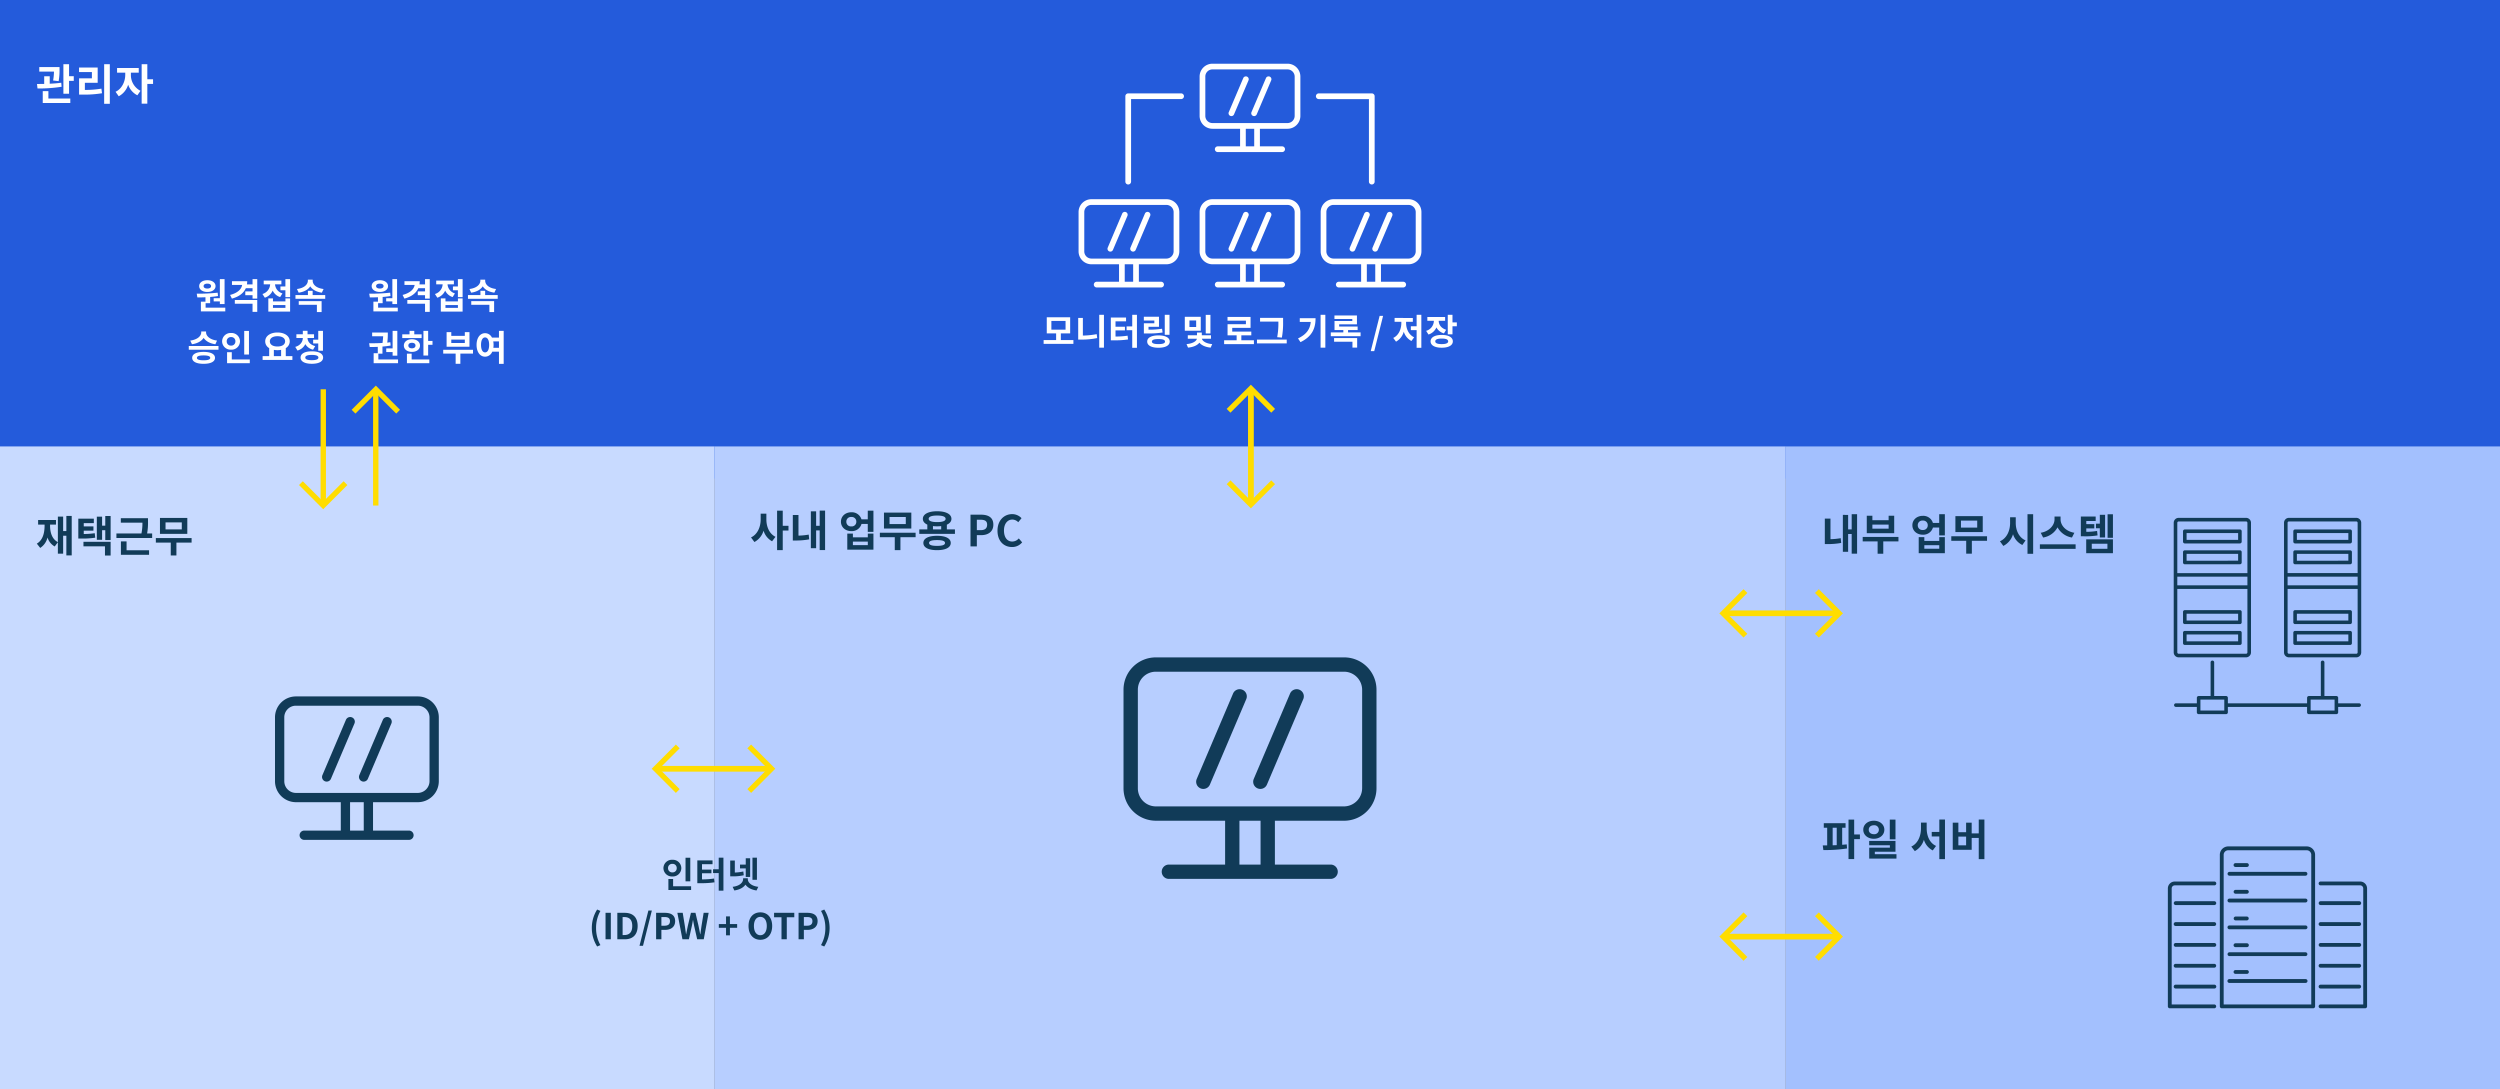 <svg xmlns="http://www.w3.org/2000/svg" width="1400" height="610">
    <rect width="100%" height="100%" fill="#808080" stroke="none"/>
    <defs>
        <style>
            .cls-5{fill:#113b58}.cls-6,.cls-7{fill:#fff}.cls-7{opacity:0}.cls-8{fill:none;stroke:#fd0;stroke-width:3px}
        </style>
    </defs>
    <g id="그룹_1039" data-name="그룹 1039" transform="translate(-260 -1710)">
        <path id="사각형_864" data-name="사각형 864" transform="translate(260 1710)" style="fill:#245bdb" d="M0 0h1400v268H0z"/>
        <path id="사각형_852" data-name="사각형 852" transform="translate(260 1960)" style="fill:#c8daff" d="M0 0h400v360H0z"/>
        <path id="사각형_853" data-name="사각형 853" transform="translate(660 1960)" style="fill:#b7ceff" d="M0 0h600v360H0z"/>
        <path id="사각형_854" data-name="사각형 854" transform="translate(1260 1960)" style="fill:#a3c0fe" d="M0 0h400v360H0z"/>
        <path id="패스_1929" data-name="패스 1929" class="cls-5" d="M9.168-18.336H5.976v3.216c0 4.1-1.68 8.328-5.4 10.08l1.9 2.568a10.541 10.541 0 0 0 5.112-6.36A10.066 10.066 0 0 0 12.36-2.88l1.92-2.5c-3.552-1.752-5.112-5.76-5.112-9.744zm12.384 6.792h-3.216v-8.5h-3.168v22.1h3.168V-8.9h3.216zm5.592-6.048h-3.168v14.28h1.536a41.559 41.559 0 0 0 7.632-.648l-.264-2.664a37.378 37.378 0 0 1-5.736.576zm11.88-2.472v8.52h-1.992v-8.112H34.08V1.008h2.952v-9.984h1.992V2.04h3.024v-22.1zM65.976-.72h-8.352v-1.968h8.352zm0-4.368h-8.352V-7.2H54.48v9h14.64v-9h-3.144zm-9.24-6.12a2.559 2.559 0 0 1-2.784-2.64 2.559 2.559 0 0 1 2.784-2.64 2.566 2.566 0 0 1 2.808 2.64 2.566 2.566 0 0 1-2.808 2.64zm9.216-8.832v4.872h-3.528a5.625 5.625 0 0 0-5.688-3.96c-3.312 0-5.808 2.208-5.808 5.28s2.5 5.28 5.808 5.28a5.6 5.6 0 0 0 5.712-4.032h3.5v4.44h3.172v-11.88zm21.288 7.512h-9.1v-3.936h9.1zm3.1-6.432H75.024v8.928h15.312zm2.4 11.28H72.72v2.52h8.352v7.224h3.168V-5.16h8.5zm12 7.368c-2.952 0-4.464-.5-4.464-1.632s1.512-1.608 4.464-1.608 4.464.48 4.464 1.608-1.516 1.632-4.468 1.632zm0-5.64c-4.776 0-7.656 1.44-7.656 4.008s2.88 4.032 7.656 4.032 7.68-1.464 7.68-4.032-2.908-4.008-7.684-4.008zm-2.28-5.448a17.564 17.564 0 0 0 2.328.144 22.2 22.2 0 0 0 2.28-.12v1.824h-4.608zm2.328-5.9c3.024 0 4.752.6 4.752 1.848 0 1.2-1.728 1.824-4.752 1.824-3 0-4.728-.624-4.728-1.824-.004-1.248 1.724-1.848 4.724-1.848zm5.448 7.752v-2.64c1.632-.72 2.568-1.824 2.568-3.264 0-2.64-3.12-4.248-8.016-4.248-4.872 0-7.992 1.608-7.992 4.248 0 1.416.912 2.52 2.5 3.24v2.664H94.8v2.5h19.968v-2.5zM123.48 0h3.552v-6.312h2.376c3.816 0 6.864-1.824 6.864-5.88 0-4.2-3.024-5.592-6.96-5.592h-5.832zm3.552-9.12v-5.832h2.016c2.448 0 3.744.7 3.744 2.76 0 2.04-1.176 3.072-3.624 3.072zm19.7 9.456A7.188 7.188 0 0 0 152.4-2.28l-1.872-2.208a4.9 4.9 0 0 1-3.672 1.752c-2.808 0-4.632-2.328-4.632-6.192 0-3.816 2.016-6.12 4.7-6.12a4.679 4.679 0 0 1 3.288 1.488l1.848-2.256a7.245 7.245 0 0 0-5.208-2.28c-4.488 0-8.256 3.432-8.256 9.288.004 5.928 3.652 9.144 8.14 9.144z" transform="translate(680 2016)"/>
        <path id="패스_1927" data-name="패스 1927" class="cls-6" d="M12.84-10.56a34.252 34.252 0 0 0 .5-6.5v-1.368H1.992v2.52h8.232a31.472 31.472 0 0 1-.48 4.992zm1.464.888c-2.064.288-4.272.456-6.456.552v-4.18h-3.1V-9c-1.44.024-2.808.024-4.032.024l.288 2.52a80.233 80.233 0 0 0 13.496-.96zm-7.2 4.7H3.936V1.68h15.432V-.84H7.1zm11.568-8.348v-6.744H15.5V-3.5h3.168v-7.2h2.64v-2.62zm8.856 3.7H34.7v-8.544H24.264v2.52h7.2v3.528h-7.176v9.1h1.992a60.618 60.618 0 0 0 10.848-.768l-.336-2.576a55.315 55.315 0 0 1-9.264.72zm10.8-10.44V2.112H41.5v-22.176zM53.3-15.312h4.4v-2.616H45.552v2.616h4.584v1.224c0 3.648-1.8 7.8-5.424 9.48l1.776 2.52a10.8 10.8 0 0 0 5.28-6.5 10.328 10.328 0 0 0 5.16 5.952l1.752-2.5a9.889 9.889 0 0 1-5.38-8.952zm12.408 3.7H62.5v-8.428h-3.172v22.1H62.5V-9h3.216z" transform="translate(280 1766)"/>
        <path id="패스_1925" data-name="패스 1925" class="cls-6" d="M10.26-6v1.8h3.46v1.46h2.64V-16.7h-2.64V-6zm-3.54-8.16c1.22 0 2.08.48 2.08 1.38s-.86 1.36-2.08 1.36c-1.24 0-2.1-.46-2.1-1.36s.86-1.38 2.1-1.38zm0 4.66c2.68 0 4.58-1.32 4.58-3.28s-1.9-3.3-4.58-3.3c-2.7 0-4.58 1.34-4.58 3.3S4.02-9.5 6.72-9.5zM5.74-.7v-2.52h2.54V-6.7c1.48-.12 2.96-.28 4.4-.52L12.5-9.1a100.9 100.9 0 0 1-11.72.56l.34 2.1c1.38 0 2.92-.02 4.54-.1v2.46H3.1V1.4h13.66V-.7zM22.1-2.92h9.92v4.56h2.64V-5H22.1zm9.92-13.78v2.96h-3.14a10.571 10.571 0 0 0 .16-1.8H20.5v2.1h5.7c-.4 2.5-2.68 4.56-6.76 5.6l1.02 2.06c3.88-1.04 6.56-3 7.8-5.84h3.76v1.8h-4.06v2.12h4.06v1.92h2.64v-10.9zm16.74 8a5.684 5.684 0 0 1-4.14-5.06h3.56v-2.1h-9.9v2.1h3.6a5.968 5.968 0 0 1-4.32 5.4l1.34 2.08a7.267 7.267 0 0 0 4.4-3.98 6.846 6.846 0 0 0 4.18 3.62zm1.68 8.1h-6.98v-1.58h6.98zm0-3.6h-6.98v-1.68h-2.6V1.5h12.2v-7.38h-2.62zm-.02-12.5v4.12h-2.78v2.14h2.78v3.82h2.64V-16.7zm21.38 5.54c-4.16-.5-6.1-2.54-6.1-4.68v-.54H63v.54c0 2.08-1.98 4.18-6.12 4.68l.98 2.06c3.08-.44 5.32-1.74 6.48-3.56 1.16 1.84 3.4 3.12 6.5 3.56zM57.9-2.3h10.16v4.04h2.64v-6.12H57.9zm7.78-5.48v-2.38h-2.64v2.38h-6.98v2.1h16.66v-2.1zM10.3 22.12v2.04h3.56v2h2.64V12.3h-2.64v9.82zM5.88 28.3v-3.26h2.3v-3.96c1.54-.14 3.08-.3 4.58-.58l-.18-1.86c-.56.08-1.14.16-1.72.22a34.364 34.364 0 0 0 .32-5v-.64H2.4v2.1h6.16a37.56 37.56 0 0 1-.36 3.74c-2.68.16-5.32.18-7.48.18l.32 2.1c1.36 0 2.9-.02 4.52-.1v3.54H3.24v5.62H16.9v-2.1zm24.24-14.06H26v-1.96h-2.66v1.96h-4.08v2.06H30.1zm-7.44 6.26c0-1 .82-1.54 2-1.54 1.16 0 2 .54 2 1.54 0 1.02-.84 1.56-2 1.56-1.18 0-2-.54-2-1.56zm6.52 0c0-2.08-1.88-3.54-4.52-3.54s-4.52 1.46-4.52 3.54c0 2.12 1.88 3.56 4.52 3.56s4.52-1.44 4.52-3.56zm-4.68 4.56h-2.64v5.34h12.54v-2.1h-9.9zm9.24-7.14V12.3h-2.64v13.78h2.64V20.1h2.44v-2.18zm20.54 1.14h-7.58v-1.9h7.58zM56.9 13h-2.6v2.1h-7.58V13H44.1v8.16h12.8zm1.98 9.9H42.2V25h6.96v5.74h2.64V25h7.08zm11.4-1.12a10.53 10.53 0 0 0 .12-1.64 10.051 10.051 0 0 0-.18-1.96h3.2v3.6zm-4.64 2.56c-1.34 0-2.26-1.46-2.26-4.2 0-2.72.92-4.18 2.26-4.18 1.36 0 2.28 1.46 2.28 4.18 0 2.74-.92 4.2-2.28 4.2zm7.78-12.06v3.78H69.5a4.267 4.267 0 0 0-3.86-2.48c-2.74 0-4.76 2.52-4.76 6.56 0 4.06 2.02 6.6 4.76 6.6a4.315 4.315 0 0 0 4.02-2.82h3.76v6.84h2.64V12.28z" transform="translate(466 1883)"/>
        <path id="패스_1926" data-name="패스 1926" class="cls-6" d="M-63.34-6v1.8h3.46v1.46h2.64V-16.7h-2.64V-6zm-3.54-8.16c1.22 0 2.08.48 2.08 1.38s-.86 1.36-2.08 1.36c-1.24 0-2.1-.46-2.1-1.36s.86-1.38 2.1-1.38zm0 4.66c2.68 0 4.58-1.32 4.58-3.28s-1.9-3.3-4.58-3.3c-2.7 0-4.58 1.34-4.58 3.3s1.88 3.28 4.58 3.28zm-.98 8.8v-2.52h2.54V-6.7c1.48-.12 2.96-.28 4.4-.52l-.18-1.88a100.9 100.9 0 0 1-11.72.56l.34 2.1c1.38 0 2.92-.02 4.54-.1v2.46h-2.56V1.4h13.66V-.7zm16.36-2.22h9.92v4.56h2.64V-5H-51.5zm9.92-13.78v2.96h-3.14a10.571 10.571 0 0 0 .16-1.8h-8.54v2.1h5.7c-.4 2.5-2.68 4.56-6.76 5.6l1.02 2.06c3.88-1.04 6.56-3 7.8-5.84h3.76v1.8h-4.06v2.12h4.06v1.92h2.64v-10.9zm16.74 8a5.684 5.684 0 0 1-4.14-5.06h3.56v-2.1h-9.9v2.1h3.6a5.968 5.968 0 0 1-4.32 5.4l1.34 2.08a7.267 7.267 0 0 0 4.4-3.98 6.846 6.846 0 0 0 4.18 3.62zm1.68 8.1h-6.98v-1.58h6.98zm0-3.6h-6.98v-1.68h-2.6V1.5h12.2v-7.38h-2.62zm-.02-12.5v4.12h-2.78v2.14h2.78v3.82h2.64V-16.7zm21.38 5.54c-4.16-.5-6.1-2.54-6.1-4.68v-.54h-2.7v.54c0 2.08-1.98 4.18-6.12 4.68l.98 2.06c3.08-.44 5.32-1.74 6.48-3.56 1.16 1.84 3.4 3.12 6.5 3.56zM-15.7-2.3h10.16v4.04h2.64v-6.12h-12.8zm7.78-5.48v-2.38h-2.64v2.38h-6.98v2.1H-.88v-2.1zm-53.54 25.5c-4.12-.52-6.14-2.64-6.14-4.56v-.54h-2.72v.54c0 1.94-2.02 4.04-6.14 4.56l.96 2.06c3.12-.44 5.38-1.78 6.54-3.56 1.18 1.78 3.42 3.12 6.56 3.56zM-69 28.76c-2.46 0-3.72-.42-3.72-1.36s1.26-1.36 3.72-1.36 3.72.42 3.72 1.36-1.26 1.36-3.72 1.36zm0-4.7c-3.98 0-6.38 1.2-6.38 3.34s2.4 3.34 6.38 3.34 6.4-1.2 6.4-3.34-2.42-3.34-6.4-3.34zm-8.28-3.3v2.08h16.64v-2.08zm33.7-8.44h-2.66v13.22h2.66zm-12.46 5.84a2.3 2.3 0 0 1 2.44-2.4 2.272 2.272 0 0 1 2.42 2.4 2.278 2.278 0 0 1-2.42 2.38 2.3 2.3 0 0 1-2.44-2.38zm7.44 0a4.728 4.728 0 0 0-5-4.68 4.745 4.745 0 0 0-5.02 4.68 4.754 4.754 0 0 0 5.02 4.66 4.736 4.736 0 0 0 5-4.66zm-4.6 10.14v-4.06h-2.64v6.16h12.72v-2.1zm23.56-5.38a10.843 10.843 0 0 0 2.02.18 11.062 11.062 0 0 0 2.04-.18v3.52h-4.06zm2.02-7.64c2.56 0 4.28 1.04 4.28 2.88 0 1.82-1.72 2.88-4.28 2.88s-4.26-1.06-4.26-2.88c0-1.84 1.7-2.88 4.26-2.88zm4.66 11.16v-4.5a4.387 4.387 0 0 0 2.22-3.78c0-3.02-2.9-4.96-6.88-4.96-3.96 0-6.86 1.94-6.86 4.96a4.3 4.3 0 0 0 2.22 3.78v4.5h-3.68v2.14h16.68v-2.14zm15.32-9.22v2.12h2.86v4.08h2.64V12.3h-2.64v4.92zm1.16 3.6c-2.94-.78-4.26-2.64-4.3-4.54h3.64V14.2h-3.64v-1.96h-2.64v1.96h-3.6v2.08h3.6c-.04 2.06-1.32 4.14-4.24 4.98l1.24 2.04a6.8 6.8 0 0 0 4.4-3.6 6.8 6.8 0 0 0 4.34 3.14zm-1.88 7.88c-2.44 0-3.68-.46-3.68-1.46s1.24-1.48 3.68-1.48c2.4 0 3.66.48 3.66 1.48s-1.26 1.46-3.66 1.46zm0-4.96c-3.92 0-6.32 1.28-6.32 3.5 0 2.2 2.4 3.48 6.32 3.48 3.9 0 6.3-1.28 6.3-3.48 0-2.22-2.4-3.5-6.3-3.5z" transform="translate(443 1883)"/>
        <path id="패스_1928" data-name="패스 1928" class="cls-6" d="M-111.23-13.26h7.94v4.88h-7.94zm5.3 10.7V-6.3h5.22v-9.04h-13.1v9.04h5.24v3.74h-7v2.14h16.68v-2.14zm12.34-12.4h-2.62v12.14h1.64a43.687 43.687 0 0 0 9-.86l-.28-2.2a45.022 45.022 0 0 1-7.74.8zm9.16-1.76V1.7h2.64v-18.42zm9.12 8.74h5.28v-2.06h-5.28v-3h5.9v-2.12h-8.52v12.74h1.5a49.547 49.547 0 0 0 8.12-.48l-.24-2.12a43.2 43.2 0 0 1-6.76.48zm9.36-8.74v6.5h-3.16v2.12h3.16v9.86h2.64v-18.48zm20.88.02h-2.66v11.18h2.66zm-4.18 7.8a45.413 45.413 0 0 1-7.58.52V-10h5.86v-5.62h-8.48v2.1h5.88v1.56h-5.86v5.7h1.62a50.8 50.8 0 0 0 8.86-.54zm-2.02 8.6c-2.4 0-3.66-.44-3.66-1.42 0-.96 1.26-1.4 3.66-1.4 2.42 0 3.68.44 3.68 1.4 0 .98-1.26 1.42-3.68 1.42zm0-4.88c-3.9 0-6.3 1.28-6.3 3.46s2.4 3.46 6.3 3.46c3.92 0 6.32-1.28 6.32-3.46s-2.4-3.46-6.32-3.46zm29.12-11.5h-2.64v10.44h2.64zm-8 6.82h-3.76v-3.66h3.76zm2.58-5.74h-8.94v7.8h8.94zm5.72 12.3v-1.96h-5.14v-1.5h-2.68v1.5h-5.16v1.96h5.1c-.28 1.28-2.12 2.68-5.8 3l.82 1.96c3.1-.26 5.26-1.34 6.38-2.76 1.12 1.4 3.26 2.5 6.32 2.76l.84-1.96c-3.64-.3-5.48-1.78-5.76-3zm17 .84V-5.2H.73v-2.12H-9.95v-2.06H.31v-6.14h-12.9v2.1h10.3v1.98h-10.28v6.24h5.08v2.74h-7V-.3H2.19v-2.16zm20.74-10.36a42.866 42.866 0 0 1-.66 8.64l2.62.24a44.7 44.7 0 0 0 .68-8.88V-15H5.63v2.1h10.26zM3.91-2.84v2.16h16.66v-2.16zM27.87-14.8v2.1h6.14c-.38 4.08-2.42 6.96-7.12 9.22l1.38 2.08c6.54-3.16 8.44-7.76 8.44-13.4zm11.66-1.92V1.7h2.66v-18.42zm7.56 15.1h10.28v3.28h2.64V-3.7H47.09zm7.82-5.22v-1.32h5.36v-2H49.93v-1.2h9.96v-4.98h-12.6v2h10v1.12h-9.96v5.06h4.94v1.32h-7.02v2.1h16.68v-2.1zm12.7 10.48h1.96l4.96-19.76h-1.94zm19.8-16.44h3.78v-2.14H80.97v2.14h3.78v.64c0 3.42-1.46 6.96-4.54 8.4l1.56 2.08a8.987 8.987 0 0 0 4.34-5.58 8.8 8.8 0 0 0 4.3 5.22l1.52-2.08c-3.06-1.4-4.52-4.8-4.52-8.04zm5.9-3.92v6.44h-3.24v2.14h3.24v9.9h2.64v-18.48zm16.56 8.38c-2.9-.86-4.16-2.92-4.2-5.02h3.6v-2.12h-9.96v2.12h3.66a5.963 5.963 0 0 1-4.34 5.64l1.32 2.06a7.175 7.175 0 0 0 4.44-3.98 6.79 6.79 0 0 0 4.22 3.34zm-2.5 8.04c-2.36 0-3.62-.5-3.62-1.54 0-1.06 1.26-1.56 3.62-1.56 2.34 0 3.6.5 3.6 1.56 0 1.04-1.26 1.54-3.6 1.54zm0-5.14c-3.84 0-6.24 1.34-6.24 3.6 0 2.24 2.4 3.56 6.24 3.56 3.82 0 6.22-1.32 6.22-3.56 0-2.26-2.4-3.6-6.22-3.6zm6.02-7.02v-4.24h-2.64v10.94h2.64v-4.54h2.44v-2.16z" transform="translate(960 1903)"/>
        <path id="패스_1930" data-name="패스 1930" class="cls-5" d="M-11.44-16.68h-2.66v13.22h2.66zm-12.46 5.84a2.3 2.3 0 0 1 2.44-2.4 2.272 2.272 0 0 1 2.42 2.4 2.278 2.278 0 0 1-2.42 2.38 2.3 2.3 0 0 1-2.44-2.38zm7.44 0a4.728 4.728 0 0 0-5-4.68 4.745 4.745 0 0 0-5.02 4.68 4.754 4.754 0 0 0 5.02 4.66 4.736 4.736 0 0 0 5-4.66zM-21.06-.7v-4.06h-2.64V1.4h12.72V-.7zm16.18-7.28H.4v-2.06h-5.28v-3h5.9v-2.12H-7.5v12.74H-6a49.547 49.547 0 0 0 8.12-.48l-.24-2.12a43.2 43.2 0 0 1-6.76.48zm9.36-8.74v6.5H1.32v2.12h3.16v9.86h2.64v-18.48zm21.4.02h-2.5v12.4h2.5zM19.62-5.92h2.46v-10.46h-2.46v3.56H16.4v2.12h3.22zm-1.36-3.06a24.225 24.225 0 0 1-4.76.6v-6.72h-2.58v8.86h1.24a26.961 26.961 0 0 0 6.34-.62zm2.52 3.8h-2.64v.5c0 1.84-1.86 3.82-5.86 4.3l.94 2.04c2.98-.42 5.12-1.64 6.24-3.28 1.12 1.64 3.24 2.86 6.2 3.28l.98-2.04c-4-.48-5.86-2.46-5.86-4.3zM-63.6 33.04l1.84-.78a19.243 19.243 0 0 1-2.44-9.58 19.275 19.275 0 0 1 2.44-9.56l-1.84-.78a19.151 19.151 0 0 0-2.98 10.34 19.169 19.169 0 0 0 2.98 10.36zm4.7-4.04h2.96V14.18h-2.96zm6.6 0h4.22c4.36 0 7.16-2.48 7.16-7.46 0-5-2.8-7.36-7.32-7.36h-4.06zm2.96-2.38V16.56h.92c2.76 0 4.48 1.36 4.48 4.98 0 3.6-1.72 5.08-4.48 5.08zm9.46 6.02h1.96l4.96-19.76h-1.94zm9.3-3.64h2.96v-5.26h1.98c3.18 0 5.72-1.52 5.72-4.9 0-3.5-2.52-4.66-5.8-4.66h-4.86zm2.96-7.6v-4.86h1.68c2.04 0 3.12.58 3.12 2.3 0 1.7-.98 2.56-3.02 2.56zm11.78 7.6h3.62l1.62-7.32c.24-1.16.44-2.3.64-3.44h.08c.18 1.14.4 2.28.64 3.44L-7.58 29h3.68l2.74-14.82h-2.8l-1.18 7.24c-.22 1.54-.44 3.12-.66 4.72h-.1c-.32-1.6-.62-3.2-.94-4.72l-1.7-7.24h-2.54l-1.72 7.24c-.32 1.54-.64 3.12-.94 4.72h-.08c-.22-1.6-.46-3.16-.68-4.72l-1.18-7.24h-3zm24.42-2.2h2.18v-4.24h4.04v-2.1h-4.04V16.2H8.58v4.26H4.54v2.1h4.04zm19.22 2.48c3.92 0 6.62-2.94 6.62-7.74s-2.7-7.62-6.62-7.62-6.62 2.8-6.62 7.62c0 4.8 2.7 7.74 6.62 7.74zm0-2.56c-2.2 0-3.6-2.02-3.6-5.18 0-3.18 1.4-5.08 3.6-5.08s3.6 1.9 3.6 5.08c0 3.16-1.4 5.18-3.6 5.18zM39.64 29h2.96V16.66h4.2v-2.48H35.48v2.48h4.16zm9.56 0h2.96v-5.26h1.98c3.18 0 5.72-1.52 5.72-4.9 0-3.5-2.52-4.66-5.8-4.66H49.2zm2.96-7.6v-4.86h1.68c2.04 0 3.12.58 3.12 2.3 0 1.7-.98 2.56-3.02 2.56zm11.42 11.64a19.354 19.354 0 0 0 0-20.7l-1.82.78a19.275 19.275 0 0 1 2.44 9.56 19.243 19.243 0 0 1-2.44 9.58z" transform="translate(658 2207)"/>
        <path id="패스_1933" data-name="패스 1933" class="cls-5" d="M6.288-15.456h2.28v9.744l-2.28.072zm5.328 0h1.9V-18H1.32v2.544h1.9v9.888H.744l.336 2.592a79.457 79.457 0 0 0 13.272-.888l-.192-2.3c-.816.12-1.68.168-2.544.24zm9.936 3.768h-3.216v-8.328h-3.168v22.1h3.168V-9.072h3.216zm19.92-8.352H38.28v11.064h3.192zM26.5-14.352c0-1.56 1.224-2.5 2.856-2.5a2.511 2.511 0 0 1 2.808 2.5 2.5 2.5 0 0 1-2.808 2.5c-1.636-.004-2.856-.916-2.856-2.5zm8.736 0c0-2.928-2.52-5.04-5.88-5.04-3.384 0-5.928 2.112-5.928 5.04 0 2.952 2.544 5.064 5.928 5.064 3.356 0 5.876-2.112 5.876-5.064zM29.9-.648V-2.04h11.572v-6.024H26.736v2.424h11.592v1.34H26.76v6.1h15.264V-.648zm29.04-17.688h-3.188v3.192c0 4.2-1.68 8.5-5.424 10.224L52.3-2.376a10.639 10.639 0 0 0 5.084-6.384 9.928 9.928 0 0 0 4.944 6L64.2-5.28c-3.648-1.632-5.256-5.688-5.256-9.864zm7.08-1.728v6.936h-4.244v2.544h4.248v12.7h3.168v-22.18zm15 14.448h-4.34v-4.9h4.344zm7.08-14.448v7.776h-3.96v-6.024h-3.12v5.328h-4.34v-5.328h-3.144V-3.1h10.608v-6.644H88.1V2.112h3.168v-22.176z" transform="translate(1280 2189)"/>
        <path id="패스_1932" data-name="패스 1932" class="cls-5" d="M5.064-17.592H1.9v14.28h1.532a41.559 41.559 0 0 0 7.632-.648L10.8-6.624a37.378 37.378 0 0 1-5.736.576zm11.88-2.472v8.52h-1.992v-8.112H12V1.008h2.952v-9.984h1.992V2.04h3.024v-22.1zm20.688 8.136h-9.1v-2.28h9.1zm3.12-7.272h-3.12v2.52h-9.1v-2.52h-3.14v9.792h15.36zm2.376 11.88H23.112v2.52h8.352v6.888h3.168V-4.8h8.5zm22.848 6.6h-8.352v-1.968h8.352zm0-4.368h-8.352V-7.2H54.48v9h14.64v-9h-3.144zm-9.24-6.12a2.559 2.559 0 0 1-2.784-2.64 2.559 2.559 0 0 1 2.784-2.64 2.566 2.566 0 0 1 2.808 2.64 2.566 2.566 0 0 1-2.808 2.64zm9.216-8.832v4.872h-3.528a5.625 5.625 0 0 0-5.688-3.96c-3.312 0-5.808 2.208-5.808 5.28s2.5 5.28 5.808 5.28a5.6 5.6 0 0 0 5.712-4.032h3.5v4.44h3.172v-11.88zm21.288 7.512h-9.1v-3.936h9.1zm3.1-6.432H75.024v8.928h15.312zm2.4 11.28H72.72v2.52h8.352v7.224h3.168V-5.16h8.5zm16.08-10.656h-3.168v3.216c0 4.3-1.824 8.568-5.688 10.224l1.9 2.616a10.693 10.693 0 0 0 5.424-6.576 10.1 10.1 0 0 0 5.232 6.048l1.8-2.568c-3.744-1.608-5.5-5.64-5.5-9.744zm6.576-1.728V2.112h3.168v-22.176zm26.252 10.416c-4.992-.84-7.728-4.272-7.728-7.512v-1.584h-3.384v1.584c0 3.168-2.76 6.672-7.728 7.512l1.344 2.664a11.1 11.1 0 0 0 8.064-5.712 11.2 11.2 0 0 0 8.084 5.712zm-19.32 6.456v2.568h20.016v-2.568zM155.9-7.008h2.952V-19.7H155.9v4.968h-2.16v2.544h2.16zm-1.536-3.672a33.866 33.866 0 0 1-6.048.5v-1.9h4.488v-2.4h-4.484v-1.752h5.256v-2.5h-8.3V-7.68h1.512a40.773 40.773 0 0 0 7.848-.5zm-2.972 7.18h8.76v2.828h-8.76zm-3.12 5.3h14.976v-7.776h-14.976zm11.976-21.816V-6.84h3v-13.176z" transform="translate(1280 2018)"/>
        <path id="패스_1931" data-name="패스 1931" class="cls-5" d="M17.16-20.064v8.472h-1.8V-19.7h-2.952v14.3C9.144-7.1 8.04-10.776 8.04-14.64v-.6h3.312v-2.568H1.344v2.568h3.624v.6c0 4.248-1.056 8.16-4.344 10.08l1.9 2.4A9.548 9.548 0 0 0 6.6-8.016a8.69 8.69 0 0 0 4.032 5.04l1.776-2.376v6.408h2.952V-9h1.8V2.04h3v-22.1zm15.888 9.648a40.3 40.3 0 0 1-6.148.456v-1.872h5.424v-2.4H26.9v-1.824h5.64v-2.5h-8.684v11.14h1.536a46.4 46.4 0 0 0 7.944-.48zm-6.312 7.344h12.048v5.16h3.168v-7.68H26.736zM38.952-20.04v5.424h-1.776v-5.04h-2.952V-6.7h2.952v-5.4h1.776v5.544h3V-20.04zM50.88-5.808h-3.168V1.68H63.48V-.84h-12.6zm11.5-4.44a33.383 33.383 0 0 0 .5-6.648v-1.92H47.664v2.52h12.1a29.615 29.615 0 0 1-.552 6.048h-14.02v2.52h20.016v-2.52zm19.416-2.28H72.7v-3.936h9.1zm3.1-6.432h-15.32v8.928h15.312zm2.4 11.28H67.272v2.52h8.352v7.224h3.168V-5.16h8.5z" transform="translate(280 2019)"/>
        <g id="그룹_950" data-name="그룹 950" transform="translate(490.239 1668.424)">
            <path id="패스_1797" data-name="패스 1797" class="cls-6" d="M423.015 96.725h-42.088a7.2 7.2 0 0 0-7.166 7.224v21.927a7.236 7.236 0 0 0 7.166 7.287h15.489v9.781H383.9a1.6 1.6 0 1 0 0 3.2h36.079a1.6 1.6 0 1 0 0-3.2H407.53v-9.781h15.485a7.236 7.236 0 0 0 7.17-7.287v-21.927a7.2 7.2 0 0 0-7.17-7.224zm-18.685 46.218h-4.719v-9.781h4.719zm22.659-17.067a4.088 4.088 0 0 1-3.975 4.091h-42.087a4.037 4.037 0 0 1-3.971-4.091v-21.927a4 4 0 0 1 3.971-4.029h42.088a4.057 4.057 0 0 1 3.975 4.029z" transform="translate(0 56.41)"/>
            <path id="패스_1798" data-name="패스 1798" class="cls-6" d="M391.508 98.675a1.6 1.6 0 0 0-2.1.842l-8.1 19.051a1.6 1.6 0 0 0 .846 2.1 1.546 1.546 0 0 0 .627.129 1.6 1.6 0 0 0 1.469-.974l8.1-19.051a1.594 1.594 0 0 0-.842-2.097z" transform="translate(21.501 61.684)"/>
            <path id="패스_1799" data-name="패스 1799" class="cls-6" d="M388.241 98.675a1.6 1.6 0 0 0-2.1.842l-8.1 19.051a1.6 1.6 0 0 0 .842 2.1 1.559 1.559 0 0 0 .627.129 1.591 1.591 0 0 0 1.469-.974l8.1-19.051a1.594 1.594 0 0 0-.838-2.097z" transform="translate(12.044 61.684)"/>
            <path id="패스_1800" data-name="패스 1800" class="cls-6" d="M411.705 81.517h-29.622a1.6 1.6 0 0 0-1.6 1.6v47.816a1.6 1.6 0 0 0 3.2 0V84.712h28.021a1.6 1.6 0 0 0 0-3.2z" transform="translate(19.477 12.357)"/>
            <path id="패스_1801" data-name="패스 1801" class="cls-6" d="M405.641 98.675a1.594 1.594 0 0 0-2.1.842l-8.1 19.051a1.6 1.6 0 0 0 .842 2.1 1.56 1.56 0 0 0 .627.129 1.587 1.587 0 0 0 1.469-.974l8.105-19.051a1.6 1.6 0 0 0-.843-2.097z" transform="translate(62.435 61.684)"/>
            <path id="패스_1802" data-name="패스 1802" class="cls-6" d="M408.9 79.2a1.6 1.6 0 0 0-2.1.846l-8.1 19.047a1.594 1.594 0 0 0 .846 2.1 1.529 1.529 0 0 0 .623.129 1.59 1.59 0 0 0 1.469-.97l8.1-19.051a1.6 1.6 0 0 0-.838-2.101z" transform="translate(71.892 5.275)"/>
            <path id="패스_1803" data-name="패스 1803" class="cls-6" d="M426.3 98.675a1.6 1.6 0 0 0-2.1.842l-8.1 19.051a1.6 1.6 0 0 0 .846 2.1 1.528 1.528 0 0 0 .623.129 1.6 1.6 0 0 0 1.473-.974l8.1-19.051a1.594 1.594 0 0 0-.842-2.097z" transform="translate(122.283 61.684)"/>
            <path id="패스_1804" data-name="패스 1804" class="cls-6" d="M423.037 98.675a1.6 1.6 0 0 0-2.1.842l-8.1 19.051a1.6 1.6 0 0 0 .846 2.1 1.541 1.541 0 0 0 .623.129 1.593 1.593 0 0 0 1.473-.974l8.1-19.051a1.589 1.589 0 0 0-.842-2.097z" transform="translate(112.825 61.684)"/>
            <path id="패스_1805" data-name="패스 1805" class="cls-6" d="M457.811 96.725h-42.088a7.2 7.2 0 0 0-7.17 7.224v21.927a7.236 7.236 0 0 0 7.17 7.287h15.489v9.781H418.7a1.6 1.6 0 1 0 0 3.2h36.079a1.6 1.6 0 1 0 0-3.2h-12.458v-9.781h15.489a7.236 7.236 0 0 0 7.17-7.287v-21.927a7.2 7.2 0 0 0-7.169-7.224zm-18.688 46.218h-4.715v-9.781h4.715zm22.663-17.067a4.088 4.088 0 0 1-3.975 4.091h-42.088a4.04 4.04 0 0 1-3.975-4.091v-21.927a4.008 4.008 0 0 1 3.975-4.029h42.088a4.057 4.057 0 0 1 3.975 4.029z" transform="translate(100.781 56.41)"/>
            <path id="패스_1806" data-name="패스 1806" class="cls-6" d="M437.556 130.931a1.6 1.6 0 0 0 3.2 0V83.115a1.6 1.6 0 0 0-1.6-1.6h-29.687a1.6 1.6 0 1 0 0 3.2h28.087z" transform="translate(98.805 12.357)"/>
            <path id="패스_1807" data-name="패스 1807" class="cls-6" d="M440.418 96.725h-42.092a7.2 7.2 0 0 0-7.17 7.224v21.927a7.236 7.236 0 0 0 7.17 7.287h15.493v9.781H401.3a1.6 1.6 0 1 0 0 3.2h36.079a1.6 1.6 0 0 0 0-3.2h-12.455v-9.781h15.493a7.239 7.239 0 0 0 7.17-7.287v-21.927a7.2 7.2 0 0 0-7.169-7.224zm-18.688 46.218h-4.715v-9.781h4.715zm22.659-17.067a4.085 4.085 0 0 1-3.971 4.091h-42.092a4.037 4.037 0 0 1-3.971-4.091v-21.927a4 4 0 0 1 3.971-4.029h42.092a4.053 4.053 0 0 1 3.971 4.029z" transform="translate(50.387 56.41)"/>
            <path id="패스_1808" data-name="패스 1808" class="cls-6" d="M408.9 98.675a1.6 1.6 0 0 0-2.1.842l-8.1 19.051a1.6 1.6 0 0 0 .849 2.1 1.529 1.529 0 0 0 .623.129 1.587 1.587 0 0 0 1.469-.974l8.1-19.051a1.594 1.594 0 0 0-.841-2.097z" transform="translate(71.891 61.684)"/>
            <path id="패스_1809" data-name="패스 1809" class="cls-6" d="M440.418 77.251h-42.092a7.205 7.205 0 0 0-7.17 7.224v21.989a7.205 7.205 0 0 0 7.17 7.224h15.493v9.847H401.3a1.6 1.6 0 0 0 0 3.2h36.079a1.6 1.6 0 0 0 0-3.2h-12.455v-9.847h15.493a7.208 7.208 0 0 0 7.17-7.224V84.475a7.208 7.208 0 0 0-7.169-7.224zm-18.688 46.285h-4.715v-9.847h4.715zm22.659-17.071a4.051 4.051 0 0 1-3.971 4.029h-42.092a4 4 0 0 1-3.971-4.029v-21.99a4 4 0 0 1 3.971-4.029h42.092a4.053 4.053 0 0 1 3.971 4.029z" transform="translate(50.387)"/>
            <path id="패스_1810" data-name="패스 1810" class="cls-6" d="M405.641 79.2a1.6 1.6 0 0 0-2.1.846l-8.1 19.047a1.6 1.6 0 0 0 .842 2.1 1.56 1.56 0 0 0 .627.129 1.59 1.59 0 0 0 1.469-.97l8.108-19.052a1.6 1.6 0 0 0-.846-2.1z" transform="translate(62.435 5.275)"/>
        </g>
        <g id="그룹_953" data-name="그룹 953" transform="translate(701 191)">
            <g id="그룹_951" data-name="그룹 951" transform="translate(697.545 1916.996)">
                <path id="패스_1811" data-name="패스 1811" class="cls-5" d="M131.915 104.4H89.3a1.073 1.073 0 1 0 0 2.145h42.619a1.073 1.073 0 1 0 0-2.145z" transform="translate(20.631 45.892)"/>
                <path id="패스_1812" data-name="패스 1812" class="cls-5" d="M131.915 98.661H89.3a1.073 1.073 0 0 0 0 2.145h42.619a1.073 1.073 0 0 0 0-2.145z" transform="translate(20.631 36.613)"/>
                <path id="패스_1813" data-name="패스 1813" class="cls-5" d="M131.915 92.918H89.3a1.074 1.074 0 0 0 0 2.148h42.619a1.074 1.074 0 0 0 0-2.148z" transform="translate(20.631 27.332)"/>
                <path id="패스_1814" data-name="패스 1814" class="cls-5" d="M131.915 81.451H89.3a1.073 1.073 0 0 0 0 2.145h42.619a1.073 1.073 0 0 0 0-2.145z" transform="translate(20.631 8.802)"/>
                <path id="패스_1815" data-name="패스 1815" class="cls-5" d="M131.915 87.176H89.3a1.074 1.074 0 0 0 0 2.148h42.619a1.074 1.074 0 0 0 0-2.148z" transform="translate(20.631 18.054)"/>
                <path id="패스_1816" data-name="패스 1816" class="cls-5" d="M90.611 81.726h6.333a1.073 1.073 0 1 0 0-2.145h-6.333a1.073 1.073 0 1 0 0 2.145z" transform="translate(22.756 5.78)"/>
                <path id="패스_1817" data-name="패스 1817" class="cls-5" d="M96.944 104.612a1.073 1.073 0 1 0 0-2.145h-6.333a1.073 1.073 0 1 0 0 2.145z" transform="translate(22.756 42.763)"/>
                <path id="패스_1818" data-name="패스 1818" class="cls-5" d="M96.944 93.161a1.073 1.073 0 0 0 0-2.145h-6.333a1.073 1.073 0 0 0 0 2.145z" transform="translate(22.756 24.259)"/>
                <path id="패스_1819" data-name="패스 1819" class="cls-5" d="M96.944 98.886a1.073 1.073 0 1 0 0-2.145h-6.333a1.073 1.073 0 1 0 0 2.145z" transform="translate(22.756 33.51)"/>
                <path id="패스_1820" data-name="패스 1820" class="cls-5" d="M135.247 76h-43.98a4.709 4.709 0 0 0-4.685 4.722v84.846a1.072 1.072 0 0 0 1.073 1.073h51.2a1.071 1.071 0 0 0 1.073-1.073V80.726A4.708 4.708 0 0 0 135.247 76zm2.537 88.5H88.727V80.726a2.56 2.56 0 0 1 2.54-2.574h43.98a2.558 2.558 0 0 1 2.537 2.574z" transform="translate(17.979)"/>
                <path id="패스_1821" data-name="패스 1821" class="cls-5" d="M96.944 87.454a1.074 1.074 0 0 0 0-2.148h-6.333a1.074 1.074 0 0 0 0 2.148z" transform="translate(22.756 15.032)"/>
                <path id="패스_1822" data-name="패스 1822" class="cls-5" d="M130.958 83.518H108.82a1.073 1.073 0 1 0 0 2.145h22.139a1.728 1.728 0 0 1 1.732 1.719v64.975H108.82a1.073 1.073 0 1 0 0 2.145h24.943a1.072 1.072 0 0 0 1.073-1.073V87.382a3.874 3.874 0 0 0-3.878-3.864z" transform="translate(52.181 12.142)"/>
                <path id="패스_1823" data-name="패스 1823" class="cls-5" d="M101.469 83.518H79.333a3.874 3.874 0 0 0-3.877 3.864v66.048a1.071 1.071 0 0 0 1.073 1.073h24.941a1.073 1.073 0 0 0 0-2.145H77.6V87.382a1.728 1.728 0 0 1 1.732-1.719h22.136a1.073 1.073 0 1 0 0-2.145z" transform="translate(0 12.142)"/>
                <path id="패스_1824" data-name="패스 1824" class="cls-5" d="M99.422 105.6H77.8a1.073 1.073 0 1 0 0 2.145h21.622a1.073 1.073 0 1 0 0-2.145z" transform="translate(2.047 47.828)"/>
                <path id="패스_1825" data-name="패스 1825" class="cls-5" d="M99.422 101.138H77.8a1.073 1.073 0 1 0 0 2.145h21.622a1.073 1.073 0 0 0 0-2.145z" transform="translate(2.047 40.616)"/>
                <path id="패스_1826" data-name="패스 1826" class="cls-5" d="M99.422 96.675H77.8a1.074 1.074 0 0 0 0 2.148h21.622a1.074 1.074 0 0 0 0-2.148z" transform="translate(2.047 33.404)"/>
                <path id="패스_1827" data-name="패스 1827" class="cls-5" d="M99.422 87.734H77.8a1.074 1.074 0 0 0 0 2.148h21.622a1.074 1.074 0 0 0 0-2.148z" transform="translate(2.047 18.955)"/>
                <path id="패스_1828" data-name="패스 1828" class="cls-5" d="M108.82 107.746h21.629a1.073 1.073 0 0 0 0-2.145H108.82a1.073 1.073 0 1 0 0 2.145z" transform="translate(52.181 47.828)"/>
                <path id="패스_1829" data-name="패스 1829" class="cls-5" d="M108.82 103.283h21.629a1.073 1.073 0 0 0 0-2.145H108.82a1.073 1.073 0 1 0 0 2.145z" transform="translate(52.181 40.616)"/>
                <path id="패스_1830" data-name="패스 1830" class="cls-5" d="M108.82 98.823h21.629a1.074 1.074 0 0 0 0-2.148H108.82a1.074 1.074 0 0 0 0 2.148z" transform="translate(52.181 33.404)"/>
                <path id="패스_1831" data-name="패스 1831" class="cls-5" d="M108.82 89.882h21.629a1.074 1.074 0 0 0 0-2.148H108.82a1.074 1.074 0 0 0 0 2.148z" transform="translate(52.181 18.955)"/>
                <path id="패스_1832" data-name="패스 1832" class="cls-5" d="M108.82 94.358h21.629a1.073 1.073 0 0 0 0-2.145H108.82a1.073 1.073 0 1 0 0 2.145z" transform="translate(52.181 26.193)"/>
                <path id="패스_1833" data-name="패스 1833" class="cls-5" d="M99.422 92.213H77.8a1.073 1.073 0 1 0 0 2.145h21.622a1.073 1.073 0 0 0 0-2.145z" transform="translate(2.047 26.193)"/>
            </g>
        </g>
        <g id="그룹_954" data-name="그룹 954" transform="translate(682 190)">
            <g id="그룹_952" data-name="그룹 952" transform="translate(780.299 1678.217)">
                <path id="패스_1834" data-name="패스 1834" class="cls-5" d="M118.7 188.414h-11.745v-3.088a1 1 0 0 0-1-1h-6.7v-18.859a1 1 0 0 0-2.005 0v18.856h-6.7a1 1 0 0 0-1 1v3.088H45.191v-3.088a1 1 0 0 0-1-1h-6.667v-18.856a1 1 0 0 0-2.005 0v18.856h-6.7a1 1 0 0 0-1 1v3.088H16.067a1 1 0 0 0 0 2.005h11.747v3.049a1 1 0 0 0 1 1h15.374a1 1 0 0 0 1-1v-3.049h44.351v3.049a1 1 0 0 0 1 1h15.411a1 1 0 0 0 1-1v-3.049h11.75a1 1 0 0 0 0-2.005zm-75.517 4.052H29.819v-6.138h13.366zm61.764 0H91.544v-6.138h13.406z" transform="translate(.119 47.235)"/>
                <path id="패스_1835" data-name="패스 1835" class="cls-5" d="M48.975 134.441H18.113a1 1 0 0 0-1 1.005v5.815a1 1 0 0 0 1 1.005h30.862a1 1 0 0 0 1-1.005v-5.815a1 1 0 0 0-1-1.005zm-1 5.817H19.118v-3.81h28.855z" transform="translate(3.076 3.842)"/>
                <path id="패스_1836" data-name="패스 1836" class="cls-5" d="M48.975 139.216H18.113a1 1 0 0 0-1 1v5.817a1 1 0 0 0 1 1h30.862a1 1 0 0 0 1-1v-5.817a1 1 0 0 0-1-1zm-1 5.817H19.118v-3.812h28.855z" transform="translate(3.076 10.743)"/>
                <path id="패스_1837" data-name="패스 1837" class="cls-5" d="M17.733 209.9h37.776a2.784 2.784 0 0 0 2.749-2.812v-72.534a2.764 2.764 0 0 0-2.749-2.771H17.733a2.766 2.766 0 0 0-2.751 2.771v72.531a2.786 2.786 0 0 0 2.751 2.815zm-.743-75.343a.774.774 0 0 1 .743-.765h37.776a.774.774 0 0 1 .743.765v28.163H16.99zm0 30.168h39.262v4.854H16.99zm0 6.862h39.262v35.5a.777.777 0 0 1-.743.8H17.733a.777.777 0 0 1-.743-.8z"/>
                <path id="패스_1838" data-name="패스 1838" class="cls-5" d="M74.194 134.441H43.371a1 1 0 0 0-1 1.005v5.815a1 1 0 0 0 1 1.005h30.823a1 1 0 0 0 1-1.005v-5.815a1 1 0 0 0-1-1.005zm-1 5.817H44.376v-3.81h28.815z" transform="translate(39.582 3.842)"/>
                <path id="패스_1839" data-name="패스 1839" class="cls-5" d="M80.724 131.783H42.99a2.764 2.764 0 0 0-2.749 2.771v72.531a2.75 2.75 0 0 0 2.749 2.815h37.734a2.752 2.752 0 0 0 2.751-2.812v-72.534a2.764 2.764 0 0 0-2.751-2.771zm.746 75.3a.759.759 0 0 1-.746.8H42.99a.759.759 0 0 1-.743-.8v-35.5h39.222zm0-37.509H42.246v-4.854h39.223zm0-6.859H42.246v-28.161a.748.748 0 0 1 .743-.765h37.735a.749.749 0 0 1 .746.765z" transform="translate(36.508)"/>
                <path id="패스_1840" data-name="패스 1840" class="cls-5" d="M74.194 139.216H43.371a1 1 0 0 0-1 1v5.817a1 1 0 0 0 1 1h30.823a1 1 0 0 0 1-1v-5.817a1 1 0 0 0-1-1zm-1 5.817H44.376v-3.812h28.815z" transform="translate(39.582 10.743)"/>
                <path id="패스_1841" data-name="패스 1841" class="cls-5" d="M18.113 165.536h30.862a1 1 0 0 0 1-1v-5.859a1 1 0 0 0-1-1H18.113a1 1 0 0 0-1 1v5.859a1 1 0 0 0 1 1zm1.005-5.859h28.855v3.851H19.118z" transform="translate(3.076 37.418)"/>
                <path id="패스_1842" data-name="패스 1842" class="cls-5" d="M43.371 160.737h30.823a1 1 0 0 0 1-1v-5.817a1 1 0 0 0-1-1H43.371a1 1 0 0 0-1 1v5.817a1 1 0 0 0 1 1zm1.005-5.817h28.815v3.812H44.376z" transform="translate(39.582 30.541)"/>
                <path id="패스_1843" data-name="패스 1843" class="cls-5" d="M43.371 165.536h30.823a1 1 0 0 0 1-1v-5.859a1 1 0 0 0-1-1H43.371a1 1 0 0 0-1 1v5.859a1 1 0 0 0 1 1zm1.005-5.859h28.815v3.851H44.376z" transform="translate(39.582 37.418)"/>
                <path id="패스_1844" data-name="패스 1844" class="cls-5" d="M18.113 160.737h30.862a1 1 0 0 0 1-1v-5.817a1 1 0 0 0-1-1H18.113a1 1 0 0 0-1 1v5.817a1 1 0 0 0 1 1zm1.005-5.817h28.855v3.812H19.118z" transform="translate(3.076 30.541)"/>
            </g>
        </g>
        <g id="그룹_955" data-name="그룹 955" transform="rotate(180 226.739 996.552)">
            <path id="패스_2" data-name="패스 2" class="cls-8" d="M0 12.484 12.485 0 24.97 12.484" transform="translate(0 .058)"/>
            <path id="선_1" data-name="선 1" class="cls-8" transform="translate(12.442)" d="M0 0v65.104"/>
        </g>
        <g id="그룹_958" data-name="그룹 958" transform="rotate(180 486.484 996.302)">
            <path id="패스_2-2" data-name="패스 2" class="cls-8" d="M0 12.484 12.485 0 24.97 12.484" transform="translate(0 .058)"/>
            <path id="선_1-2" data-name="선 1" class="cls-8" transform="translate(12.442)" d="M0 0v65.104"/>
        </g>
        <g id="그룹_956" data-name="그룹 956" transform="translate(457.979 1928)">
            <path id="패스_2-3" data-name="패스 2" class="cls-8" d="m2427.706 979.2 12.485-12.484 12.484 12.484" transform="translate(-2427.705 -966.654)"/>
            <path id="선_1-3" data-name="선 1" class="cls-8" transform="translate(12.443)" d="M0 0v65.104"/>
        </g>
        <g id="그룹_957" data-name="그룹 957" transform="translate(947.998 1927.5)">
            <path id="패스_2-4" data-name="패스 2" class="cls-8" d="m2427.706 979.2 12.485-12.484 12.484 12.484" transform="translate(-2427.705 -966.654)"/>
            <path id="선_1-4" data-name="선 1" class="cls-8" transform="translate(12.443)" d="M0 0v65.104"/>
        </g>
        <g id="그룹_960" data-name="그룹 960" transform="rotate(90 -375.5 1665.5)">
            <path id="패스_2-5" data-name="패스 2" class="cls-8" d="M0 12.484 12.485 0 24.97 12.484" transform="translate(0 .058)"/>
            <path id="선_1-5" data-name="선 1" class="cls-8" transform="translate(12.442)" d="M0 0v65.104"/>
        </g>
        <g id="그룹_959" data-name="그룹 959" transform="rotate(-90 1645.433 420.537)">
            <path id="패스_2-6" data-name="패스 2" class="cls-8" d="m2427.706 979.2 12.485-12.484 12.484 12.484" transform="translate(-2427.705 -966.654)"/>
            <path id="선_1-6" data-name="선 1" class="cls-8" transform="translate(12.443)" d="M0 0v65.104"/>
        </g>
        <g id="그룹_960-2" data-name="그룹 960" transform="rotate(90 -466 1756)">
            <path id="패스_2-7" data-name="패스 2" class="cls-8" d="M0 12.484 12.485 0 24.97 12.484" transform="translate(0 .058)"/>
            <path id="선_1-7" data-name="선 1" class="cls-8" transform="translate(12.442)" d="M0 0v65.104"/>
        </g>
        <g id="그룹_959-2" data-name="그룹 959" transform="rotate(-90 1735.933 511.037)">
            <path id="패스_2-8" data-name="패스 2" class="cls-8" d="m2427.706 979.2 12.485-12.484 12.484 12.484" transform="translate(-2427.705 -966.654)"/>
            <path id="선_1-8" data-name="선 1" class="cls-8" transform="translate(12.443)" d="M0 0v65.104"/>
        </g>
        <g id="그룹_960-3" data-name="그룹 960" transform="rotate(90 -717.948 1410.052)">
            <path id="패스_2-9" data-name="패스 2" class="cls-8" d="M0 12.484 12.485 0 24.97 12.484" transform="translate(0 .058)"/>
            <path id="선_1-9" data-name="선 1" class="cls-8" transform="translate(12.442)" d="M0 0v65.104"/>
        </g>
        <g id="그룹_959-3" data-name="그룹 959" transform="rotate(-90 1389.985 762.985)">
            <path id="패스_2-10" data-name="패스 2" class="cls-8" d="m2427.706 979.2 12.485-12.484 12.484 12.484" transform="translate(-2427.705 -966.654)"/>
            <path id="선_1-10" data-name="선 1" class="cls-8" transform="translate(12.443)" d="M0 0v65.104"/>
        </g>
        <g id="그룹_964" data-name="그룹 964" transform="translate(-116.782 10.441)">
            <path id="패스_1845" data-name="패스 1845" class="cls-5" d="M412.1 98.756a2.591 2.591 0 0 0-3.408 1.368l-13.169 30.968a2.594 2.594 0 0 0 1.368 3.408 2.536 2.536 0 0 0 1.02.209 2.58 2.58 0 0 0 2.388-1.584l13.175-30.968a2.6 2.6 0 0 0-1.374-3.401z" transform="translate(161.811 2002.547)"/>
            <path id="패스_1846" data-name="패스 1846" class="cls-5" d="M471.232 96.725h-68.421a11.708 11.708 0 0 0-11.655 11.743v35.642a11.763 11.763 0 0 0 11.655 11.845H428v15.9h-20.35a2.6 2.6 0 1 0 0 5.194h58.65a2.6 2.6 0 0 0 0-5.194h-20.25v-15.9h25.185a11.767 11.767 0 0 0 11.655-11.845v-35.641a11.712 11.712 0 0 0-11.658-11.744zm-30.378 75.129h-7.664v-15.9h7.664zm36.833-27.743a6.64 6.64 0 0 1-6.454 6.651h-68.422a6.562 6.562 0 0 1-6.455-6.651v-35.642a6.51 6.51 0 0 1 6.455-6.55h68.421a6.589 6.589 0 0 1 6.454 6.55z" transform="translate(139.627 1992.834)"/>
            <path id="패스_1847" data-name="패스 1847" class="cls-5" d="M415.362 98.755a2.6 2.6 0 0 0-3.408 1.368l-13.169 30.968a2.6 2.6 0 0 0 1.381 3.408 2.485 2.485 0 0 0 1.013.209 2.58 2.58 0 0 0 2.388-1.584l13.169-30.968a2.592 2.592 0 0 0-1.374-3.401z" transform="translate(179.223 2002.547)"/>
        </g>
        <g id="그룹_965" data-name="그룹 965" transform="translate(358.386 -11.421)">
            <path id="패스_1845-2" data-name="패스 1845" class="cls-5" d="M421.238 98.871a4 4 0 0 0-5.263 2.113l-20.337 47.825a4.006 4.006 0 0 0 2.113 5.263 3.916 3.916 0 0 0 1.575.323 3.985 3.985 0 0 0 3.688-2.446l20.347-47.825a4.01 4.01 0 0 0-2.123-5.253z" transform="translate(176.151 2008.825)"/>
            <path id="패스_1846-2" data-name="패스 1846" class="cls-5" d="M514.821 96.725H409.155a18.081 18.081 0 0 0-18 18.136V169.9a18.166 18.166 0 0 0 18 18.292h38.893v24.558h-31.42a4.011 4.011 0 1 0 0 8.021H507.2a4.011 4.011 0 0 0 0-8.021h-31.273V188.2h38.894a18.172 18.172 0 0 0 18-18.292v-55.047a18.087 18.087 0 0 0-18-18.136zM467.906 212.75H456.07V188.2h11.837zm56.883-42.85a10.255 10.255 0 0 1-9.968 10.271H409.155a10.133 10.133 0 0 1-9.968-10.271v-55.039a10.054 10.054 0 0 1 9.968-10.115h105.666a10.175 10.175 0 0 1 9.968 10.115z" transform="translate(139.627 1992.834)"/>
            <path id="패스_1847-2" data-name="패스 1847" class="cls-5" d="M424.5 98.869a4.008 4.008 0 0 0-5.263 2.113L398.9 148.807a4.014 4.014 0 0 0 2.133 5.263 3.837 3.837 0 0 0 1.565.323 3.985 3.985 0 0 0 3.688-2.446l20.337-47.824a4 4 0 0 0-2.123-5.254z" transform="translate(204.817 2008.826)"/>
        </g>
    </g>
</svg>
